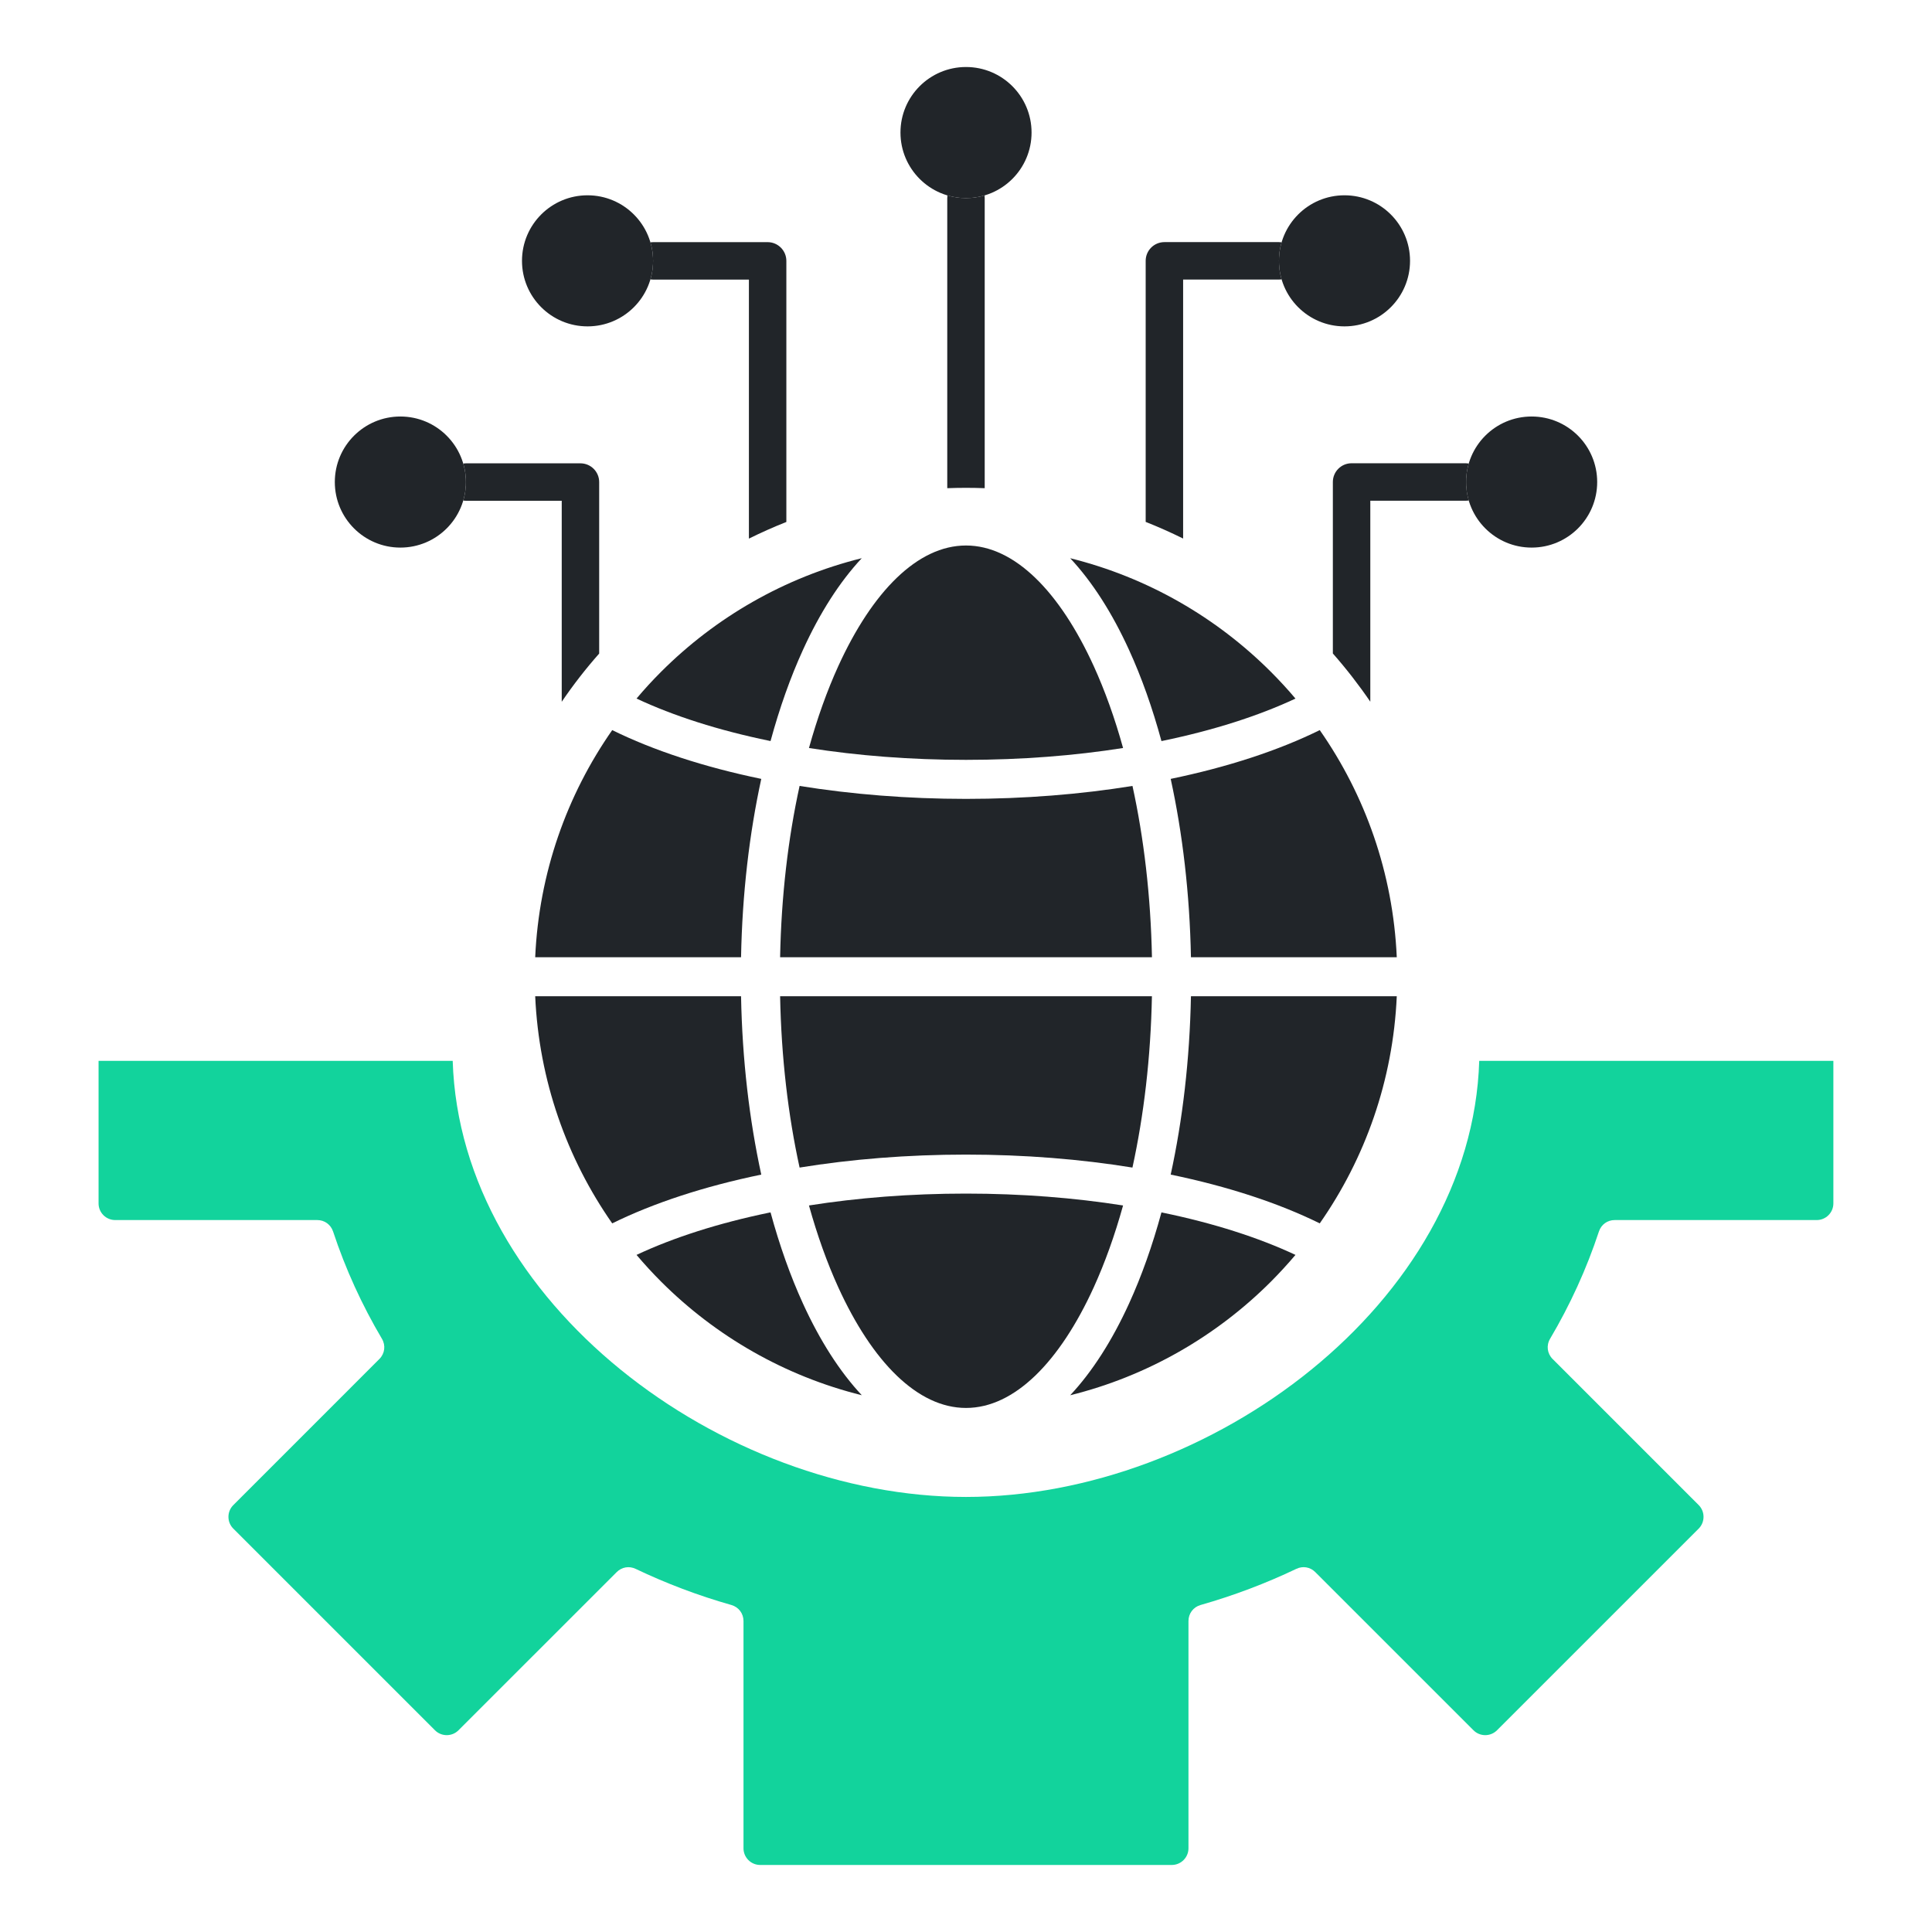 <svg width="60" height="60" viewBox="0 0 60 60" fill="none" xmlns="http://www.w3.org/2000/svg">
<path fill-rule="evenodd" clip-rule="evenodd" d="M36.07 23.015L36.108 23.007C37.685 22.681 39.084 22.233 40.232 21.695C39.989 21.407 39.734 21.13 39.469 20.865C37.777 19.173 35.635 17.931 33.236 17.336C33.924 18.072 34.54 19.037 35.064 20.185C35.451 21.032 35.789 21.982 36.07 23.015Z" fill="#212529"/>
<path fill-rule="evenodd" clip-rule="evenodd" d="M25.123 23.23C25.381 22.302 25.687 21.448 26.034 20.686C27.09 18.373 28.495 16.941 30 16.941C31.506 16.941 32.911 18.373 33.967 20.686C34.314 21.448 34.621 22.302 34.878 23.23C33.367 23.468 31.723 23.598 30 23.598C28.278 23.598 26.634 23.468 25.123 23.23Z" fill="#212529"/>
<path fill-rule="evenodd" clip-rule="evenodd" d="M19.768 21.694C20.915 22.233 22.314 22.681 23.891 23.006L23.93 23.014C24.211 21.982 24.549 21.031 24.936 20.184C25.459 19.036 26.076 18.07 26.763 17.335C24.365 17.93 22.223 19.171 20.531 20.863C20.265 21.129 20.01 21.406 19.768 21.694Z" fill="#212529"/>
<path fill-rule="evenodd" clip-rule="evenodd" d="M23.93 37.652L23.891 37.659C22.314 37.985 20.915 38.433 19.768 38.972C20.011 39.259 20.265 39.536 20.531 39.802C22.223 41.494 24.366 42.735 26.764 43.33C26.076 42.594 25.46 41.629 24.936 40.481C24.549 39.634 24.211 38.684 23.93 37.652Z" fill="#212529"/>
<path fill-rule="evenodd" clip-rule="evenodd" d="M34.878 37.437C34.62 38.365 34.314 39.218 33.967 39.98C32.911 42.294 31.506 43.725 30 43.725C28.495 43.725 27.09 42.294 26.034 39.98C25.687 39.218 25.381 38.365 25.123 37.437C26.634 37.198 28.278 37.068 30 37.068C31.723 37.068 33.367 37.199 34.878 37.437Z" fill="#212529"/>
<path fill-rule="evenodd" clip-rule="evenodd" d="M40.232 38.972C39.084 38.433 37.685 37.986 36.108 37.66L36.07 37.652C35.789 38.685 35.451 39.635 35.064 40.482C34.54 41.63 33.924 42.596 33.236 43.331C35.635 42.736 37.777 41.495 39.469 39.803C39.734 39.537 39.989 39.259 40.232 38.972Z" fill="#212529"/>
<path fill-rule="evenodd" clip-rule="evenodd" d="M23.014 30.939C23.051 32.912 23.273 34.785 23.642 36.478C21.862 36.846 20.289 37.364 19.013 37.993C17.605 35.978 16.738 33.556 16.621 30.939H23.014Z" fill="#212529"/>
<path fill-rule="evenodd" clip-rule="evenodd" d="M35.774 30.939H24.227C24.264 32.843 24.477 34.642 24.832 36.26C26.439 35.999 28.182 35.857 30 35.857C31.818 35.857 33.562 35.999 35.169 36.26C35.523 34.641 35.737 32.843 35.774 30.939Z" fill="#212529"/>
<path fill-rule="evenodd" clip-rule="evenodd" d="M43.378 30.939C43.262 33.556 42.394 35.978 40.986 37.993C39.711 37.364 38.137 36.846 36.357 36.478C36.726 34.785 36.948 32.912 36.986 30.939H43.378Z" fill="#212529"/>
<path fill-rule="evenodd" clip-rule="evenodd" d="M36.986 29.728C36.948 27.755 36.726 25.883 36.357 24.189C38.137 23.821 39.711 23.303 40.986 22.674C42.394 24.689 43.262 27.111 43.378 29.728H36.986Z" fill="#212529"/>
<path fill-rule="evenodd" clip-rule="evenodd" d="M24.227 29.728H35.775C35.737 27.825 35.524 26.025 35.17 24.408C33.562 24.668 31.818 24.81 30.001 24.81C28.183 24.81 26.44 24.667 24.832 24.408C24.477 26.025 24.264 27.824 24.227 29.728Z" fill="#212529"/>
<path fill-rule="evenodd" clip-rule="evenodd" d="M16.621 29.728C16.738 27.111 17.605 24.689 19.013 22.674C20.288 23.303 21.862 23.821 23.642 24.189C23.273 25.883 23.051 27.755 23.014 29.728H16.621Z" fill="#212529"/>
<path fill-rule="evenodd" clip-rule="evenodd" d="M56.937 32.945V37.373C56.937 37.658 56.705 37.89 56.42 37.89H50.147C49.92 37.89 49.727 38.029 49.656 38.245C49.27 39.413 48.759 40.528 48.139 41.577C48.017 41.783 48.049 42.037 48.218 42.205L52.754 46.741C52.955 46.942 52.955 47.271 52.754 47.473L46.491 53.735C46.29 53.937 45.961 53.937 45.76 53.735L40.847 48.823C40.69 48.665 40.461 48.625 40.259 48.722C39.311 49.174 38.317 49.551 37.284 49.845C37.059 49.909 36.909 50.108 36.909 50.342V57.401C36.909 57.685 36.676 57.918 36.392 57.918H23.607C23.322 57.918 23.09 57.685 23.09 57.401V50.343C23.09 50.109 22.94 49.91 22.715 49.845C21.682 49.552 20.687 49.174 19.739 48.722C19.538 48.626 19.309 48.666 19.151 48.824L14.239 53.735C14.038 53.937 13.709 53.937 13.508 53.735L7.246 47.473C7.044 47.272 7.044 46.943 7.246 46.742L11.782 42.205C11.951 42.036 11.983 41.782 11.861 41.577C11.241 40.528 10.73 39.413 10.344 38.245C10.272 38.03 10.079 37.89 9.853 37.89H3.578C3.293 37.89 3.061 37.659 3.061 37.374V32.945H14.059C14.291 40.464 22.424 46.489 29.999 46.489C37.575 46.489 45.707 40.464 45.939 32.945L56.937 32.945Z" fill="#12D39C"/>
<path fill-rule="evenodd" clip-rule="evenodd" d="M29.418 15.161V6.152C29.418 6.124 29.42 6.096 29.424 6.069C29.607 6.122 29.8 6.152 30 6.152C30.2 6.152 30.393 6.123 30.576 6.069C30.579 6.096 30.581 6.124 30.581 6.152V15.161C30.388 15.154 30.194 15.15 29.999 15.15C29.805 15.15 29.612 15.154 29.418 15.161Z" fill="#212529"/>
<path fill-rule="evenodd" clip-rule="evenodd" d="M30 2.081C28.876 2.081 27.965 2.992 27.965 4.116C27.965 5.241 28.876 6.152 30 6.152C31.125 6.152 32.036 5.241 32.036 4.116C32.036 2.992 31.125 2.081 30 2.081Z" fill="#212529"/>
<path fill-rule="evenodd" clip-rule="evenodd" d="M39.719 7.519C39.747 7.519 39.775 7.521 39.801 7.525C39.748 7.707 39.719 7.9 39.719 8.1C39.719 8.3 39.748 8.494 39.801 8.676C39.775 8.68 39.746 8.682 39.719 8.682H36.743V16.725C36.363 16.537 35.974 16.364 35.58 16.208V8.1C35.58 7.779 35.841 7.519 36.162 7.519L39.719 7.519Z" fill="#212529"/>
<path fill-rule="evenodd" clip-rule="evenodd" d="M41.754 6.065C40.63 6.065 39.719 6.976 39.719 8.101C39.719 9.225 40.63 10.136 41.754 10.136C42.879 10.136 43.79 9.225 43.79 8.101C43.79 6.976 42.878 6.065 41.754 6.065Z" fill="#212529"/>
<path fill-rule="evenodd" clip-rule="evenodd" d="M45.531 14.388C45.559 14.388 45.587 14.39 45.614 14.394C45.56 14.576 45.531 14.769 45.531 14.969C45.531 15.169 45.561 15.362 45.614 15.545C45.587 15.549 45.559 15.55 45.531 15.55H42.556V21.792C42.201 21.272 41.813 20.772 41.393 20.294V14.969C41.393 14.647 41.653 14.387 41.974 14.387L45.531 14.388Z" fill="#212529"/>
<path fill-rule="evenodd" clip-rule="evenodd" d="M47.566 12.935C46.442 12.935 45.531 13.845 45.531 14.97C45.531 16.094 46.442 17.006 47.566 17.006C48.691 17.006 49.602 16.095 49.602 14.97C49.602 13.846 48.691 12.935 47.566 12.935Z" fill="#212529"/>
<path fill-rule="evenodd" clip-rule="evenodd" d="M20.282 8.683C20.254 8.683 20.226 8.681 20.199 8.677C20.253 8.494 20.282 8.301 20.282 8.101C20.282 7.901 20.253 7.708 20.199 7.526C20.226 7.522 20.254 7.52 20.282 7.52H23.839C24.16 7.52 24.421 7.781 24.421 8.102V16.21C24.026 16.366 23.638 16.539 23.258 16.727V8.684L20.282 8.683Z" fill="#212529"/>
<path fill-rule="evenodd" clip-rule="evenodd" d="M18.247 6.065C17.122 6.065 16.211 6.976 16.211 8.101C16.211 9.225 17.122 10.136 18.247 10.136C19.371 10.136 20.282 9.226 20.282 8.101C20.282 6.977 19.371 6.065 18.247 6.065Z" fill="#212529"/>
<path fill-rule="evenodd" clip-rule="evenodd" d="M14.469 15.552C14.441 15.552 14.414 15.55 14.387 15.546C14.441 15.364 14.469 15.17 14.469 14.97C14.469 14.77 14.441 14.577 14.387 14.395C14.414 14.391 14.441 14.389 14.469 14.389H18.026C18.347 14.389 18.608 14.65 18.608 14.971V20.297C18.187 20.773 17.799 21.273 17.445 21.794V15.552L14.469 15.552Z" fill="#212529"/>
<path fill-rule="evenodd" clip-rule="evenodd" d="M12.434 12.935C11.31 12.935 10.398 13.846 10.398 14.97C10.398 16.095 11.31 17.006 12.434 17.006C13.558 17.006 14.469 16.095 14.469 14.971C14.468 13.846 13.558 12.935 12.434 12.935Z" fill="#212529"/>
</svg>

